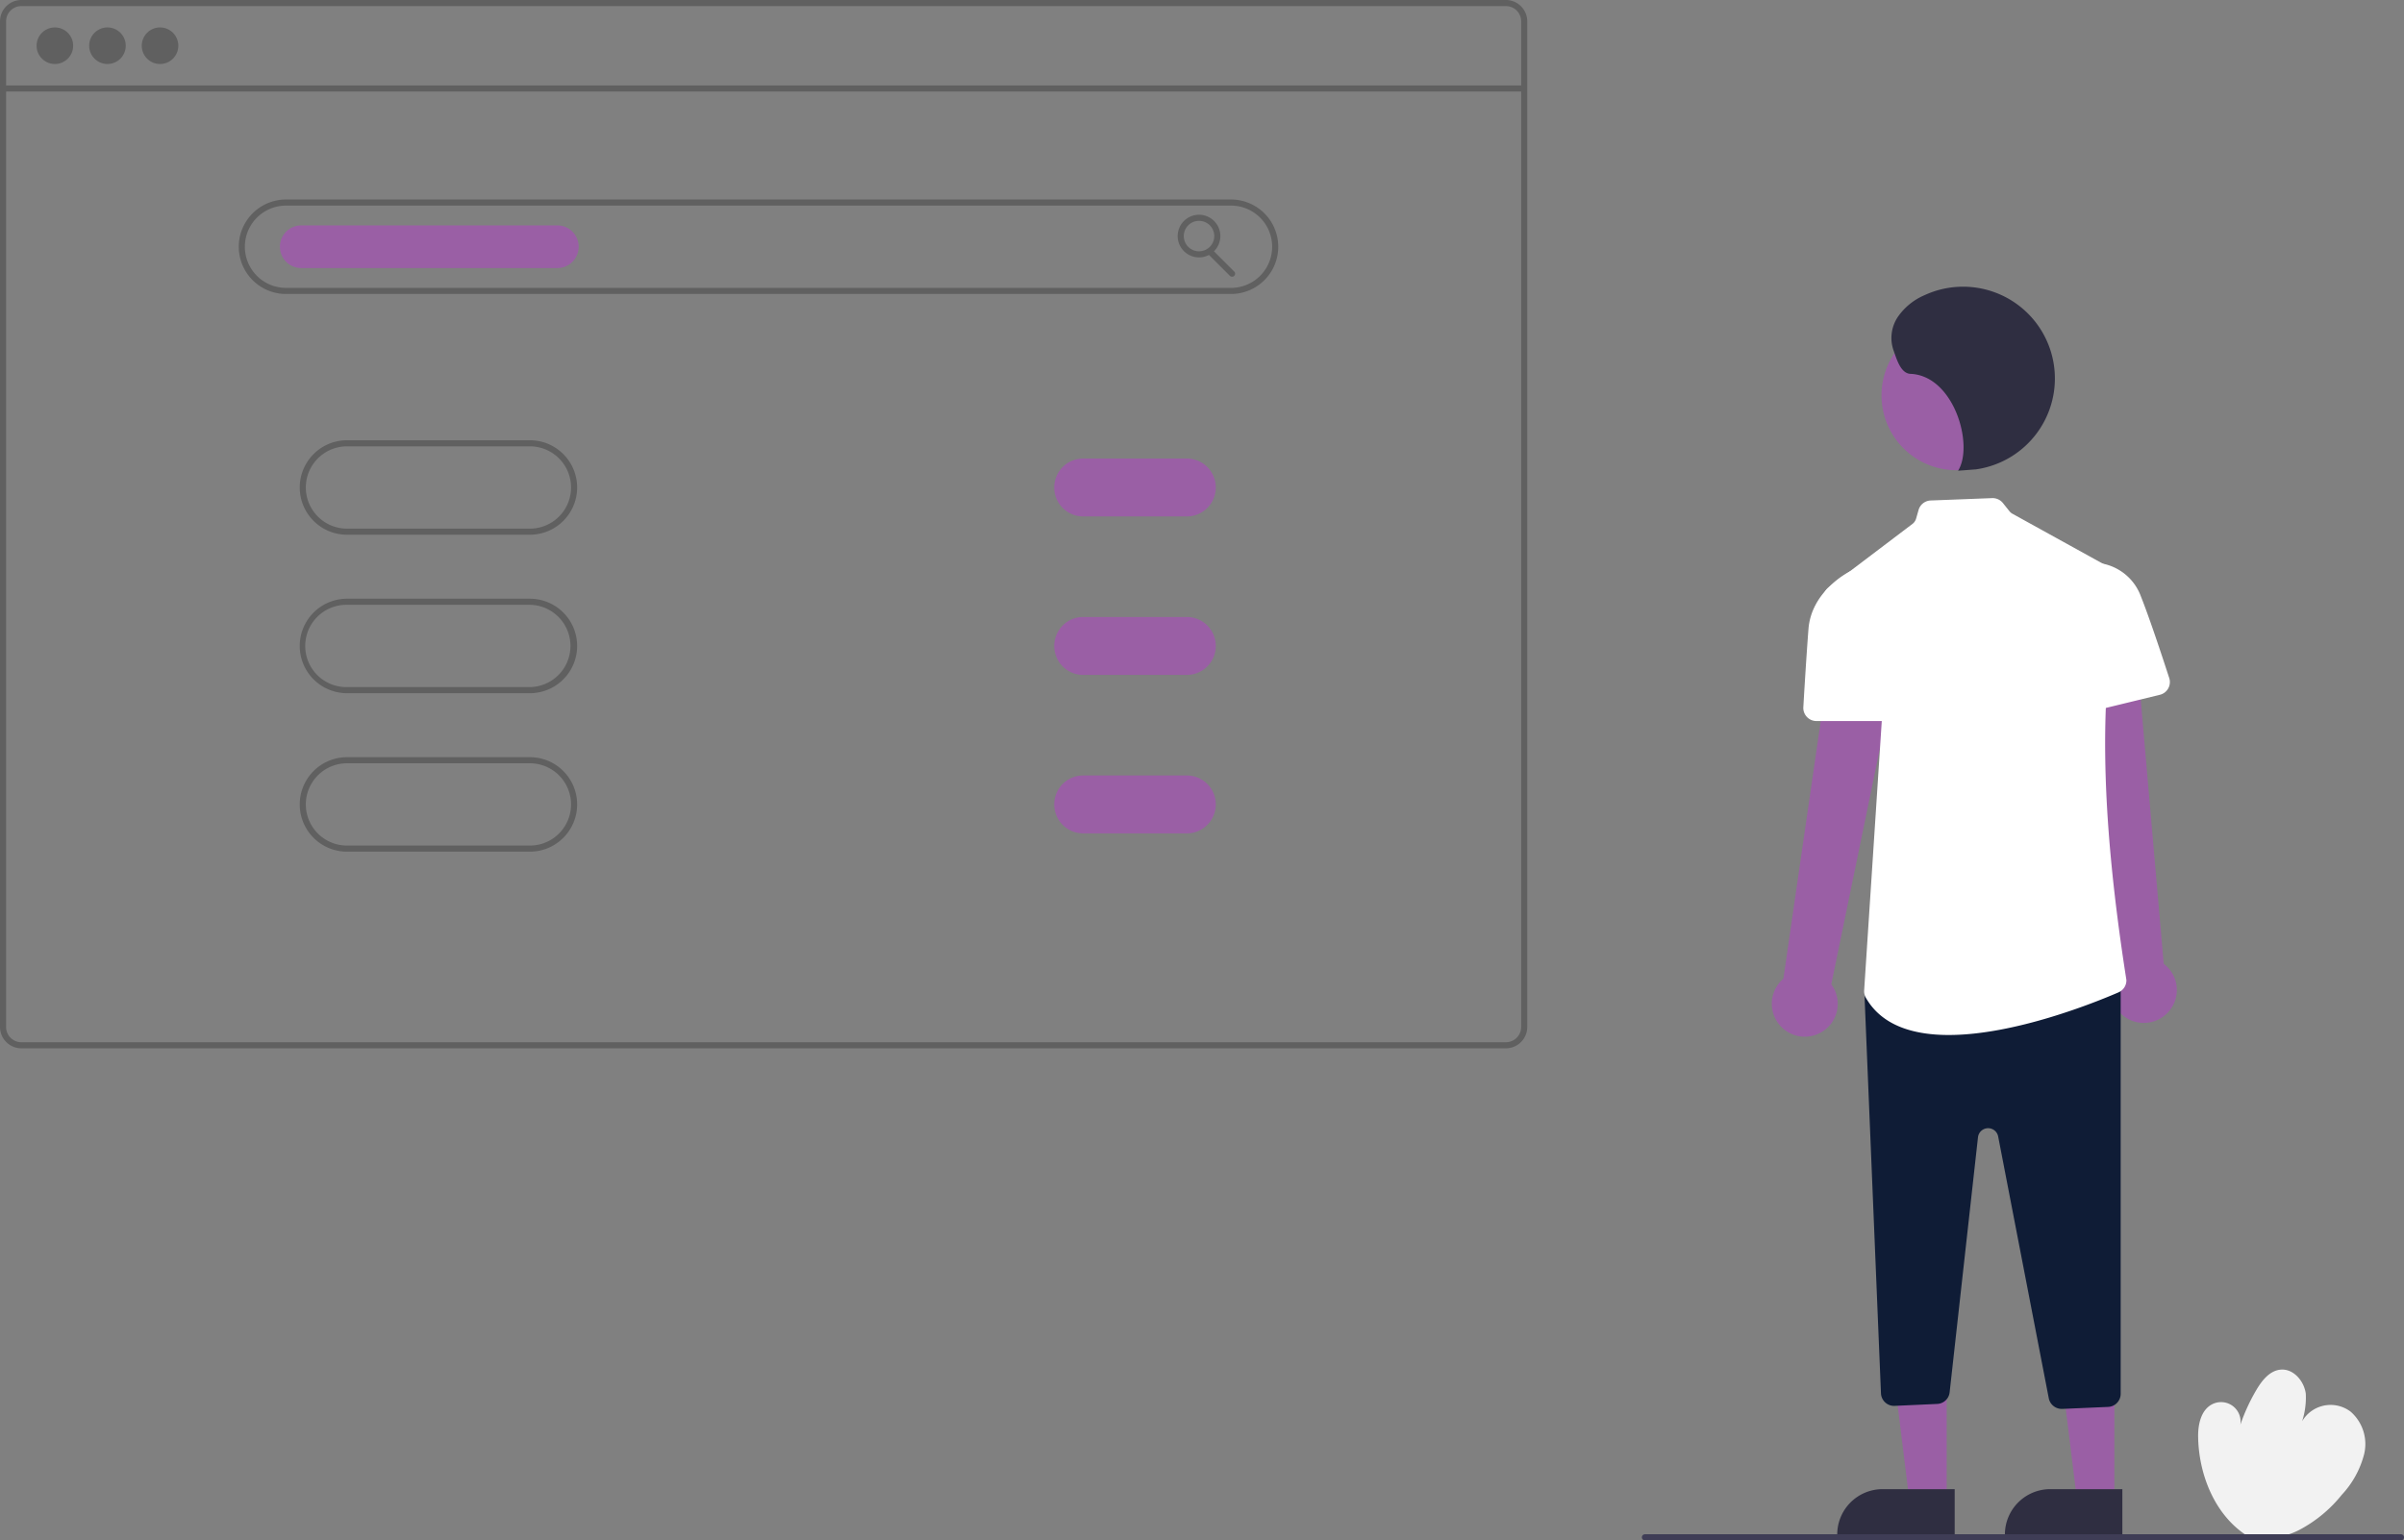 <svg xmlns="http://www.w3.org/2000/svg" width="274.932" height="176.22"><rect width="100%" height="100%" fill="#808080" stroke="none"/><g id="undraw_domain_names_re_0uun"><path id="Path_490" data-name="Path 490" d="M932.194 665.579c-3.562-2.383-5.356-6.916-5.426-11.2-.024-1.437.339-3.1 1.626-3.742a2.234 2.234 0 013.2 2.365 21.62 21.62 0 011.848-4.015c.636-1.077 1.53-2.2 2.776-2.3 1.446-.119 2.654 1.286 2.859 2.722a8.7 8.7 0 01-.831 4.223 3.776 3.776 0 015.982-2.121 4.923 4.923 0 011.524 4.851 10.72 10.72 0 01-2.556 4.645 15.43 15.43 0 01-4.8 3.985 8.327 8.327 0 01-6.1.653z" transform="translate(-675.38 -490.001)" fill="#f2f2f2"/><path id="Path_491" data-name="Path 491" d="M792.381 446.489a3.745 3.745 0 001.339-5.585l8.727-42.372-8.144-.107-6.061 41.835a3.766 3.766 0 004.138 6.229z" transform="translate(-584.286 -328.295)" fill="#9a5fa5"/><path id="Path_492" data-name="Path 492" d="M894.149 438.74a3.745 3.745 0 00-.313-5.734l-3.749-43.1-7.835 2.225 6.15 41.822a3.766 3.766 0 005.746 4.787z" transform="translate(-646.385 -322.747)" fill="#9a5fa5"/><path id="Path_493" data-name="Path 493" d="M626.806 461.354h-4.274l-2.032-16.486h6.308z" transform="translate(-404.175 -289.774)" fill="#9a5fa5"/><path id="Path_494" data-name="Path 494" d="M607.877 488.653h8.243v5.19h-13.433a5.19 5.19 0 015.19-5.19z" transform="translate(-392.573 -318.294)" fill="#2f2e41"/><path id="Path_495" data-name="Path 495" d="M681.807 461.354h-4.274l-2.033-16.486h6.308z" transform="translate(-440 -289.774)" fill="#9a5fa5"/><path id="Path_496" data-name="Path 496" d="M662.877 488.653h8.243v5.19h-13.433a5.19 5.19 0 015.19-5.19z" transform="translate(-428.398 -318.294)" fill="#2f2e41"/><circle id="Ellipse_55" data-name="Ellipse 55" cx="8.563" cy="8.563" r="8.563" transform="translate(215.177 36.666)" fill="#9a5fa5"/><path id="Path_497" data-name="Path 497" d="M839.9 567.419a1.511 1.511 0 01-1.475-1.217l-5.789-29.95a1.168 1.168 0 00-2.307.093l-3.241 29.172a1.494 1.494 0 01-1.424 1.334l-4.862.221a1.476 1.476 0 01-1.083-.393 1.491 1.491 0 01-.485-1.045l-1.864-45.063a1.493 1.493 0 01.526-1.2l1.078-.92a1.5 1.5 0 01.974-.359h25.2a1.5 1.5 0 011.5 1.5v46.1a1.5 1.5 0 01-1.436 1.5l-5.247.228z" transform="translate(-604.118 -406.241)" fill="#0f1c36"/><path id="Path_498" data-name="Path 498" d="M818.182 422.148c-4.074 0-7.665-1.085-9.478-4.251a1.529 1.529 0 01-.2-.862l2.278-34.82a1.167 1.167 0 00-.237-.785l-6.392-8.38a1.5 1.5 0 01.287-2.107l9.588-7.264a1.174 1.174 0 00.418-.61l.279-.977a1.5 1.5 0 011.383-1.092l7.035-.271a1.516 1.516 0 011.23.563l.749.936a1.167 1.167 0 00.347.293l11.766 6.5a1.5 1.5 0 01.775 1.3v.041c-2.743 11.436-2.588 25.891.485 45.491a1.5 1.5 0 01-.9 1.417c-2.55 1.106-11.819 4.878-19.413 4.878z" transform="translate(-595.311 -303.744)" fill="#fff"/><path id="Path_499" data-name="Path 499" d="M806.73 401.879h-7.97a1.5 1.5 0 01-1.5-1.586c.119-2.03.353-5.891.587-8.936.337-4.382 4.63-6.538 4.674-6.56l.084-.041 2.9 1.84 2.7 13.488a1.5 1.5 0 01-1.472 1.8z" transform="translate(-591.023 -319.392)" fill="#fff"/><path id="Path_500" data-name="Path 500" d="M884.269 399.46a1.5 1.5 0 01-1.485-1.665l1.471-13.53 2.841-2.081.065.007a5.877 5.877 0 014.413 3.771c.966 2.414 2.44 6.876 3.234 9.32a1.5 1.5 0 01-1.074 1.92l-9.1 2.214a1.517 1.517 0 01-.362.044z" transform="translate(-646.725 -317.716)" fill="#fff"/><path id="Path_501" data-name="Path 501" d="M833.783 312.411c1.831-2.9-.455-10.873-5.437-11.082-1.15-.048-1.592-1.722-1.983-2.8a4.319 4.319 0 01.561-3.758 7.089 7.089 0 013.025-2.443 10.5 10.5 0 115.878 19.927z" transform="translate(-609.849 -258.56)" fill="#2f2e41"/><path id="Path_502" data-name="Path 502" d="M377.92 197.268H208.137a2.443 2.443 0 00-2.44 2.44v115.048a2.443 2.443 0 002.44 2.44H377.92a2.443 2.443 0 002.44-2.44V199.708a2.443 2.443 0 00-2.44-2.44zm1.743 117.488a1.744 1.744 0 01-1.743 1.743H208.137a1.744 1.744 0 01-1.743-1.743V199.708a1.744 1.744 0 011.743-1.743H377.92a1.744 1.744 0 011.743 1.743z" transform="translate(-205.697 -197.268)" fill="#606060"/><path id="Rectangle_175" data-name="Rectangle 175" transform="translate(.349 9.776)" fill="#606060" d="M0 0h173.966v.697H0z"/><circle id="Ellipse_57" data-name="Ellipse 57" cx="2.092" cy="2.092" r="2.092" transform="translate(10.197 3.138)" fill="#606060"/><circle id="Ellipse_83" data-name="Ellipse 83" cx="2.092" cy="2.092" r="2.092" transform="translate(4.184 3.138)" fill="#606060"/><circle id="Ellipse_58" data-name="Ellipse 58" cx="2.092" cy="2.092" r="2.092" transform="translate(16.211 3.138)" fill="#606060"/><path id="Path_503" data-name="Path 503" d="M397.5 273.54H289.427a5.4 5.4 0 010-10.807H397.5a5.4 5.4 0 110 10.807zm-108.073-10.11a4.706 4.706 0 000 9.413H397.5a4.706 4.706 0 100-9.413z" transform="translate(-256.717 -239.909)" fill="#606060"/><path id="Path_504" data-name="Path 504" d="M330.345 352.54h-20.918a5.4 5.4 0 010-10.807h20.918a5.4 5.4 0 010 10.807zm-20.918-10.11a4.706 4.706 0 100 9.413h20.918a4.706 4.706 0 100-9.413z" transform="translate(-269.744 -291.368)" fill="#606060"/><path id="Path_505" data-name="Path 505" d="M330.345 404.54h-20.918a5.4 5.4 0 110-10.807h20.918a5.4 5.4 0 110 10.807zm-20.918-10.11a4.707 4.707 0 100 9.413h20.918a4.707 4.707 0 000-9.413z" transform="translate(-269.744 -325.239)" fill="#606060"/><path id="Path_506" data-name="Path 506" d="M330.345 456.54h-20.918a5.4 5.4 0 110-10.807h20.918a5.4 5.4 0 110 10.807zm-20.918-10.11a4.706 4.706 0 100 9.413h20.918a4.706 4.706 0 100-9.413z" transform="translate(-269.744 -359.11)" fill="#606060"/><path id="Path_507" data-name="Path 507" d="M329.249 276.113h-29.285a2.44 2.44 0 010-4.881h29.285a2.44 2.44 0 010 4.881z" transform="translate(-265.51 -245.446)" fill="#9a5fa5"/><path id="Path_508" data-name="Path 508" d="M594.464 272.613a2.44 2.44 0 112.44-2.44 2.44 2.44 0 01-2.44 2.44zm0-4.184a1.743 1.743 0 101.743 1.743 1.743 1.743 0 00-1.743-1.742z" transform="translate(-457.339 -243.166)" fill="#606060"/><path id="Path_509" data-name="Path 509" d="M604.624 282.185a.347.347 0 01-.246-.1l-2.45-2.45a.349.349 0 01.493-.493l2.45 2.45a.349.349 0 01-.247.6z" transform="translate(-463.724 -250.531)" fill="#606060"/><path id="Path_510" data-name="Path 510" d="M566.689 354.356h-11.853a3.312 3.312 0 010-6.624h11.853a3.312 3.312 0 010 6.624z" transform="translate(-430.958 -295.276)" fill="#9a5fa5"/><path id="Path_511" data-name="Path 511" d="M566.689 406.356h-11.853a3.312 3.312 0 010-6.624h11.853a3.312 3.312 0 010 6.624z" transform="translate(-430.958 -329.147)" fill="#9a5fa5"/><path id="Path_512" data-name="Path 512" d="M566.689 458.356h-11.853a3.312 3.312 0 010-6.624h11.853a3.312 3.312 0 010 6.624z" transform="translate(-430.958 -363.018)" fill="#9a5fa5"/><path id="Path_513" data-name="Path 513" d="M831.112 701.43h-86.46a.349.349 0 110-.7h86.46a.349.349 0 110 .7z" transform="translate(-556.529 -525.21)" fill="#3f3d56"/></g></svg>